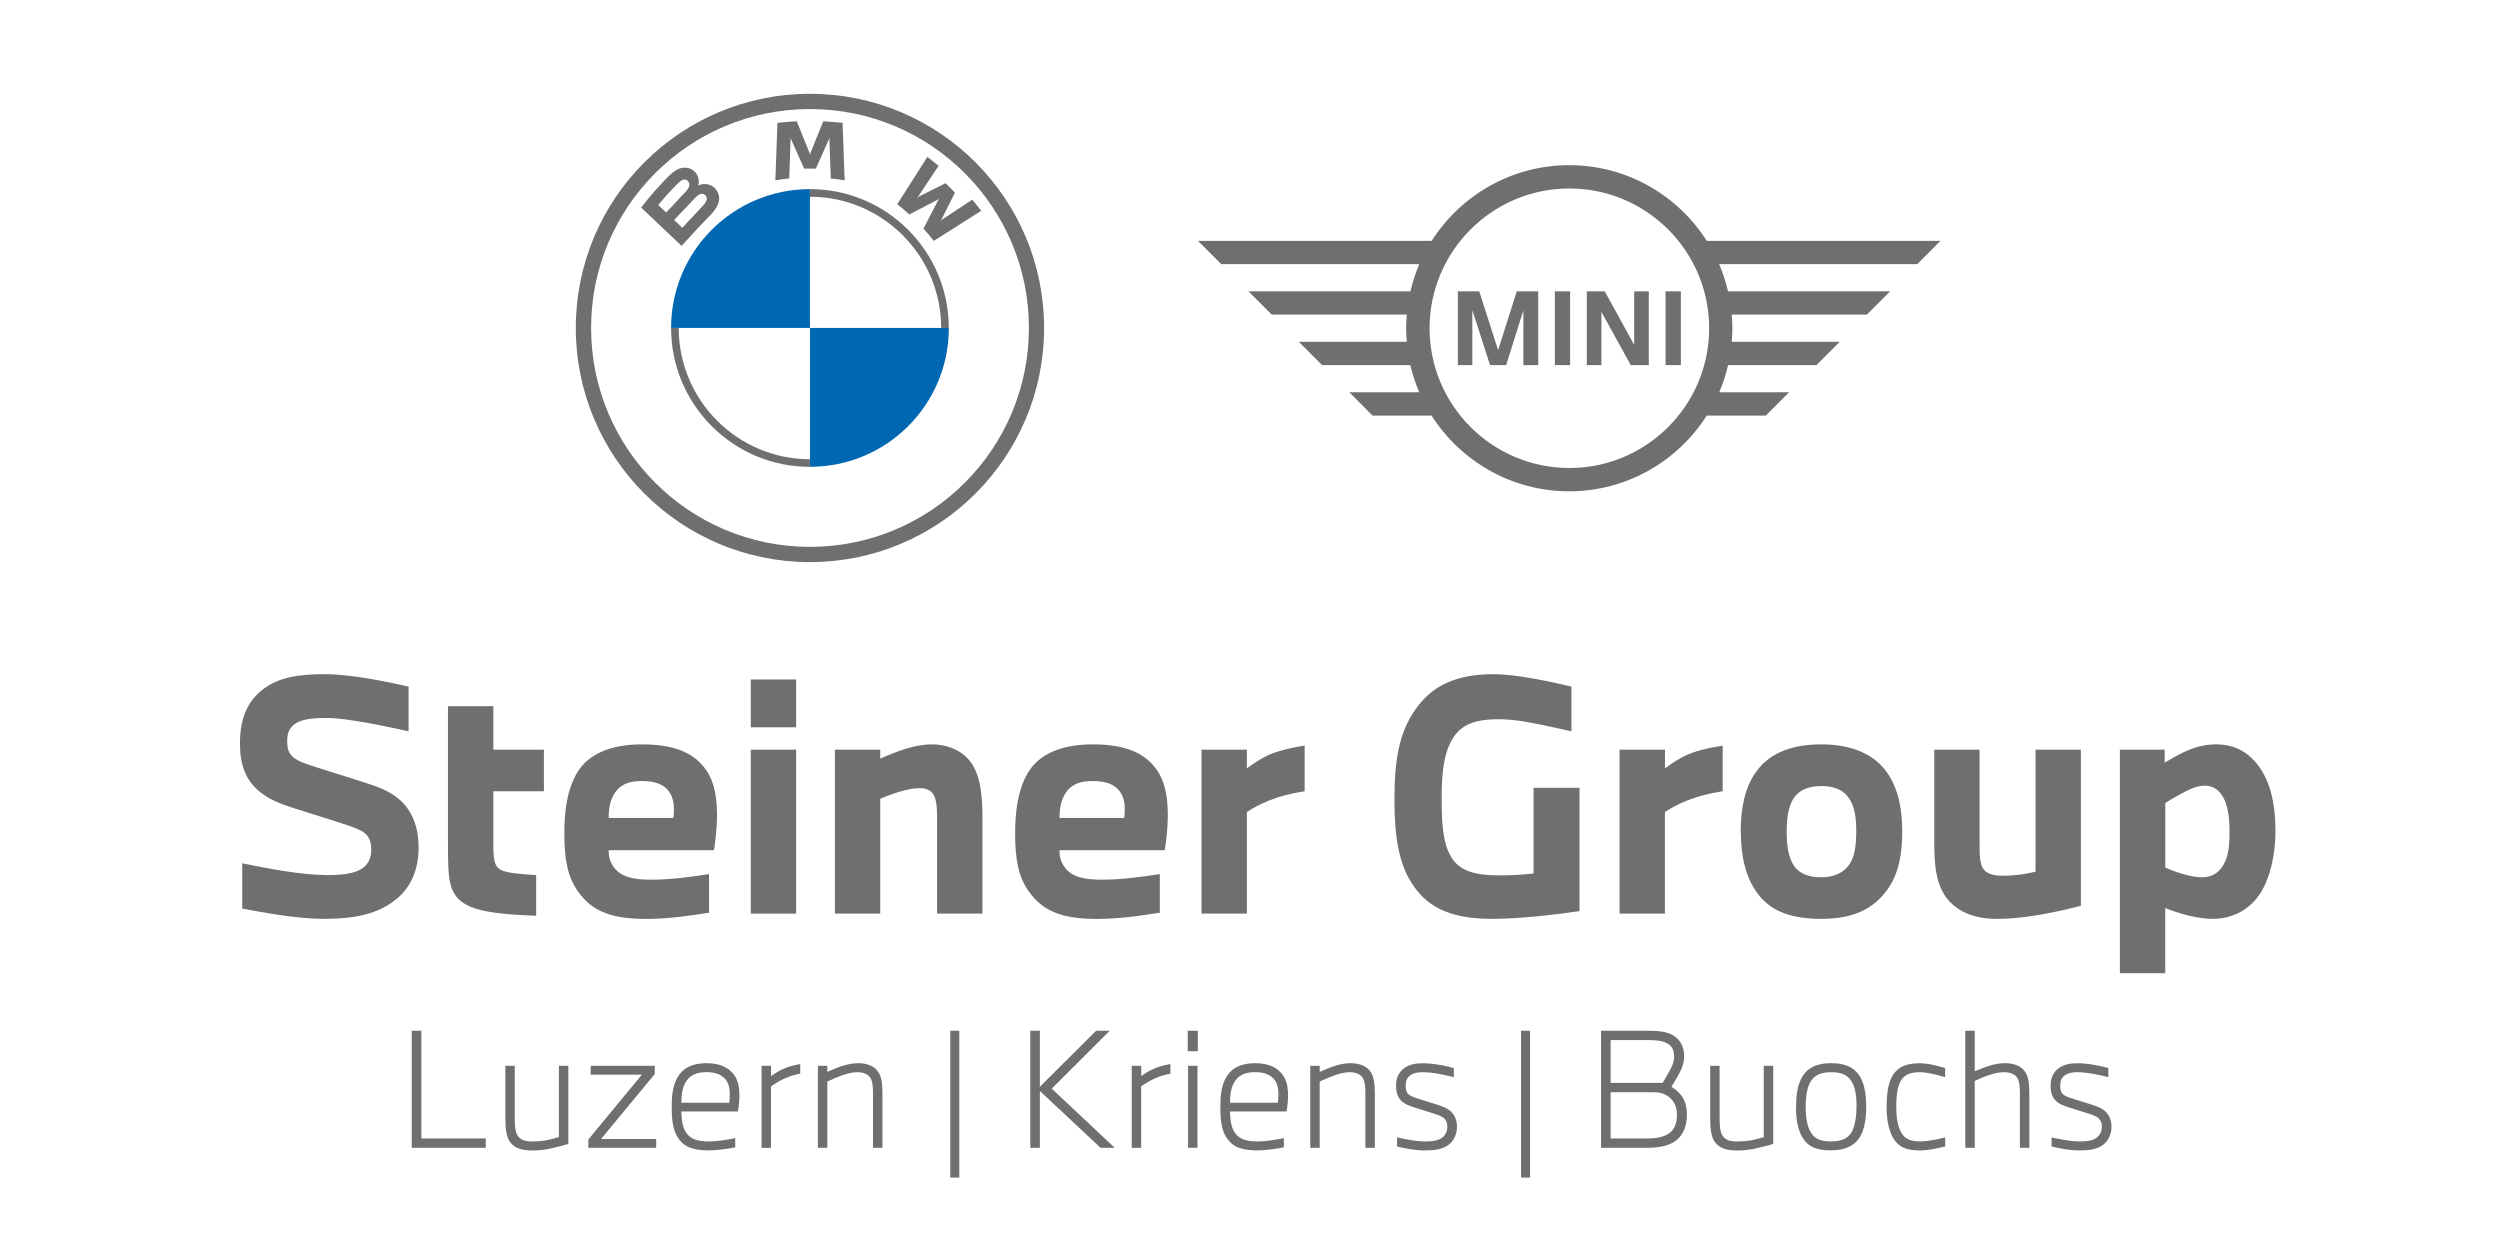 <?xml version="1.0" encoding="UTF-8"?><svg id="Ebene_1" xmlns="http://www.w3.org/2000/svg" viewBox="0 0 396.85 198.43"><defs><style>.cls-1{fill:#706f6f;}.cls-2{fill:#0067b2;}</style></defs><path class="cls-1" d="M249.12,74.29c-12.23,0-22.19-9.95-22.19-22.18s9.95-22.19,22.19-22.19,22.19,9.95,22.19,22.19-9.95,22.18-22.19,22.18M284.02,62.27h-11.11c.59-1.38,1.06-2.82,1.41-4.31h14.01l3.7-3.7h-17.13c.06-.71.1-1.43.1-2.16s-.04-1.45-.1-2.16h21.44l3.69-3.69h-25.72c-.35-1.49-.82-2.94-1.41-4.32h31.44l3.69-3.69h-37.09c-4.6-7.22-12.66-12.02-21.84-12.02s-17.24,4.8-21.84,12.02h-37.09l3.69,3.69h31.44c-.59,1.38-1.06,2.83-1.41,4.32h-25.71l3.69,3.69h21.44c-.06.71-.1,1.43-.1,2.16s.04,1.45.1,2.16h-17.13l3.69,3.7h14.01c.35,1.49.82,2.93,1.41,4.31h-11.1l3.69,3.7h9.37c4.6,7.22,12.67,12.02,21.84,12.02s17.24-4.8,21.84-12.02h9.37l3.7-3.7h0ZM266.82,57.96h-2.43v-11.71h2.43v11.71h0ZM254.22,57.96h-2.33v-11.71h2.85l4.67,8.49v-8.49h2.32v11.71h-2.86l-4.66-8.45v8.45h0ZM249.24,57.96h-2.42v-11.71h2.42v11.71h0ZM233.7,57.96h-2.28v-11.71h3.4l2.99,9.34,2.96-9.34h3.41v11.71h-2.36v-8.67l-2.74,8.67h-2.55l-2.81-8.73v8.73h0Z"/><path class="cls-1" d="M163.33,52.06c0,19.19-15.56,34.75-34.75,34.75s-34.75-15.56-34.75-34.75,15.56-34.75,34.75-34.75,34.75,15.56,34.75,34.75M128.57,14.89c-20.53,0-37.17,16.64-37.17,37.17s16.64,37.17,37.17,37.17,37.17-16.64,37.17-37.17-16.64-37.17-37.17-37.17"/><path class="cls-1" d="M128.57,72.9c-11.49,0-20.83-9.35-20.83-20.83h-1.21c0,12.17,9.87,22.04,22.04,22.04M128.57,30.02v1.21c11.49,0,20.83,9.35,20.83,20.83h1.21c0-12.17-9.87-22.04-22.04-22.04"/><path class="cls-1" d="M146.59,36.29c.5.54,1.23,1.42,1.64,1.95l7.53-4.78c-.38-.49-.97-1.24-1.42-1.77l-4.77,3.15-.32.28.24-.35,2.1-4.2-1.49-1.49-4.2,2.1-.35.24.28-.33,3.15-4.76c-.55-.47-1.09-.91-1.77-1.43l-4.78,7.52c.61.47,1.4,1.15,1.91,1.62l4.5-2.33.29-.21-.21.29-2.33,4.5h0Z"/><path class="cls-1" d="M129.51,26.76l2.06-4.61.13-.41-.04.43.22,6.16c.72.07,1.47.17,2.2.29l-.33-9.12c-1.03-.11-2.05-.19-3.07-.24l-2.03,5.03-.07.37-.07-.37-2.03-5.03c-1.02.04-2.05.12-3.07.24l-.33,9.12c.74-.12,1.48-.22,2.2-.29l.22-6.16-.04-.43.13.41,2.06,4.61h1.87Z"/><path class="cls-1" d="M107.01,34.92s2.44-2.58,3.24-3.41c.32-.33.52-.53.74-.63.28-.14.59-.17.86.02.27.18.4.49.33.8-.08.37-.38.72-.63.99-.34.36-3.23,3.46-3.24,3.47l-1.3-1.23h0ZM104.49,32.54c1.29-1.58,2.67-3.02,3.29-3.59.2-.18.41-.36.67-.43.42-.12.86.18.96.62.1.43-.17.85-.48,1.19-.68.77-3.19,3.4-3.19,3.4l-1.25-1.19h0ZM112.87,34.03c1.19-1.25,1.86-2.7.67-4.08-.65-.75-1.73-.91-2.63-.54l-.09.04.03-.08c.13-.36.22-1.49-.75-2.28-.47-.38-1.06-.52-1.66-.46-1.12.11-1.98.88-4.32,3.48-.7.79-1.73,2.03-2.35,2.83,0,0,6.42,6.09,6.42,6.09,2.13-2.36,3-3.24,4.68-5"/><path class="cls-2" d="M128.57,30.02v22.04h-22.04c0-12.18,9.86-22.04,22.04-22.04"/><path class="cls-2" d="M150.62,52.06c0,12.18-9.86,22.04-22.04,22.04v-22.04h22.04Z"/><path class="cls-1" d="M38.42,137.04c3.94.79,9.41,1.87,13.51,1.87,2.71,0,4.39-.3,5.47-.99,1.08-.69,1.53-1.73,1.53-3.06,0-1.13-.3-2.02-1.03-2.61-.74-.59-2.27-1.13-4.63-1.87l-6.41-2.02c-2.66-.84-4.24-1.53-5.67-2.71-2.22-1.82-3.1-4.34-3.1-7.59,0-4.04,1.18-6.75,3.7-8.67,2.51-1.92,5.77-2.37,9.76-2.37,4.29,0,10.01,1.23,13.31,1.97v7.1c-3.35-.74-9.71-2.12-13.01-2.12-2.56,0-4.04.25-5.03.94-.99.69-1.23,1.63-1.23,2.66,0,1.28.2,2.02.99,2.66.79.64,1.97,1.04,3.99,1.68l6.41,2.02c2.81.89,4.93,1.58,6.61,3.15,1.72,1.58,2.86,4.04,2.86,7.44s-1.13,6.36-3.75,8.38c-2.61,2.02-5.91,2.96-11.34,2.96-4.14,0-9.46-.99-12.91-1.63v-7.2h0Z"/><path class="cls-1" d="M71.11,112.1h7.2v6.9h8.03v6.6h-8.03v7.94c0,1.23,0,2.32.2,3.15.2.84.59,1.38,1.77,1.68,1.18.3,3.1.44,4.83.54v6.46c-4.09-.15-7.44-.44-9.61-1.13-2.17-.69-3.25-1.77-3.8-3.25-.54-1.48-.59-3.5-.59-7.1v-21.79h0Z"/><path class="cls-1" d="M106.88,129.84c.05-.3.1-.74.1-1.33,0-.84-.1-1.87-.74-2.81-.84-1.23-2.37-1.72-4.34-1.72-2.17,0-3.5.59-4.39,2.02-.64,1.04-.89,2.32-.89,3.84h10.25ZM112.55,144.88c-2.46.39-6.21.99-10.01.99-5.87,0-8.67-1.43-10.74-4.29-1.68-2.32-2.22-5.08-2.22-9.32,0-3.1.34-6.8,2.07-9.66,1.72-2.86,5.22-4.44,10.25-4.44s8.18,1.28,10.1,3.94c1.63,2.27,1.82,5.13,1.82,7.54,0,1.43-.25,4.09-.49,5.32h-16.71c0,.94.15,1.72.79,2.66,1.08,1.53,3.01,2.02,5.87,2.02,3.4,0,6.65-.49,9.27-.89v6.11h0Z"/><path class="cls-1" d="M119.18,119h7.2v26.03h-7.2v-26.03h0ZM119.18,107.86h7.2v7.59h-7.2v-7.59h0Z"/><path class="cls-1" d="M132.53,119h7.2v1.43c2.51-1.13,5.47-2.27,8.18-2.27,2.07,0,4.29.69,5.77,2.32,1.48,1.63,2.27,4.24,2.27,8.97v15.58h-7.2v-15.23c0-1.68-.1-3.06-.69-3.85-.59-.79-1.58-.84-2.07-.84-2.07,0-4.93,1.13-6.26,1.68v18.24h-7.2v-26.03h0Z"/><path class="cls-1" d="M178.45,129.84c.05-.3.1-.74.1-1.33,0-.84-.1-1.87-.74-2.81-.84-1.23-2.37-1.72-4.34-1.72-2.17,0-3.5.59-4.39,2.02-.64,1.04-.89,2.32-.89,3.84h10.25ZM184.12,144.88c-2.46.39-6.21.99-10.01.99-5.87,0-8.67-1.43-10.75-4.29-1.68-2.32-2.22-5.08-2.22-9.32,0-3.1.35-6.8,2.07-9.66,1.73-2.86,5.22-4.44,10.25-4.44s8.18,1.28,10.1,3.94c1.63,2.27,1.82,5.13,1.82,7.54,0,1.43-.25,4.09-.49,5.32h-16.71c0,.94.15,1.72.79,2.66,1.08,1.53,3.01,2.02,5.87,2.02,3.4,0,6.65-.49,9.27-.89v6.11h0Z"/><path class="cls-1" d="M190.73,119h7.2v2.96c1.04-.74,2.02-1.43,3.25-2.02,1.33-.64,3.55-1.23,5.92-1.58v7.24c-2.17.34-3.94.79-5.67,1.48-1.58.64-2.76,1.33-3.5,1.82v16.12h-7.2v-26.03h0Z"/><path class="cls-1" d="M243.43,125.06h7.3v19.57c-3.6.54-9.51,1.23-13.85,1.23-7.54,0-10.7-2.42-12.82-5.72-1.92-3.01-2.71-7.1-2.71-13.16,0-6.41.79-10.35,2.86-13.65,2.17-3.45,5.52-6.31,12.82-6.31,1.97,0,4.14.3,6.06.64,2.51.44,4.73.94,6.36,1.33v7.1c-2.17-.49-4.78-1.08-7.34-1.53-1.48-.25-2.96-.39-4.19-.39-4.29,0-6.36,1.08-7.69,3.74-1.04,2.07-1.38,4.73-1.38,8.92s.25,7,1.43,9.07c1.33,2.37,3.79,3.06,7.89,3.06,2.27,0,4.29-.2,5.27-.3v-13.6h0Z"/><path class="cls-1" d="M257.1,119h7.2v2.96c1.04-.74,2.02-1.43,3.25-2.02,1.33-.64,3.55-1.23,5.91-1.58v7.24c-2.17.34-3.94.79-5.67,1.48-1.58.64-2.76,1.33-3.5,1.82v16.12h-7.2v-26.03h0Z"/><path class="cls-1" d="M289.14,139.26c1.87,0,3.4-.64,4.34-1.92.94-1.28,1.18-3.11,1.18-5.42s-.3-4.04-1.23-5.32c-.94-1.28-2.36-1.82-4.29-1.82-2.02,0-3.55.59-4.44,1.97-.89,1.38-1.08,3.4-1.08,5.32,0,2.02.24,3.99,1.13,5.32.89,1.33,2.42,1.87,4.39,1.87h0ZM276.32,132.06c0-3.6.59-6.95,2.42-9.51,1.82-2.56,4.93-4.39,10.4-4.39,5.13,0,8.48,1.77,10.35,4.39,1.87,2.61,2.47,5.92,2.47,9.51s-.59,6.85-2.51,9.36c-1.92,2.51-4.73,4.44-10.3,4.44s-8.38-1.63-10.2-4.09c-1.82-2.47-2.61-5.82-2.61-9.71h0Z"/><path class="cls-1" d="M307.04,119h7.2v14.93c0,1.72,0,3.3.69,4.14.59.69,1.67.94,3.01.94,2.17,0,3.94-.34,5.18-.64v-19.37h7.2v24.79c-2.76.69-8.28,2.07-13.36,2.07-3.7,0-6.06-1.23-7.49-2.76-1.63-1.77-2.42-4.29-2.42-8.82v-15.28h0Z"/><path class="cls-1" d="M343.72,137.73c1.38.59,3.89,1.53,5.82,1.53,1.18,0,2.37-.39,3.25-1.72.89-1.33,1.13-2.96,1.13-5.52s-.35-4.39-1.13-5.67c-.79-1.28-1.87-1.63-2.81-1.63s-1.97.34-3.01.89c-1.03.54-2.46,1.33-3.25,1.87v10.25h0ZM336.52,119h7.1v2.07c.64-.39,1.87-1.13,3.15-1.73,1.28-.59,2.96-1.18,4.98-1.18,3.11,0,5.27,1.33,6.9,3.6,1.68,2.36,2.56,5.77,2.56,10.05,0,3.99-.89,7.64-2.42,10.01-1.53,2.37-4.19,4.04-7.54,4.04-2.76,0-6.16-1.13-7.54-1.72v10.35h-7.2v-35.49h0Z"/><polygon class="cls-1" points="65.36 163.62 66.89 163.62 66.89 180.72 77.11 180.72 77.11 182.2 65.36 182.2 65.36 163.62 65.36 163.62"/><path class="cls-1" d="M80.21,169.19h1.5v8.08c0,1.26.02,2.41.52,3.08.44.62,1.08.84,2.32.84,1.87,0,3.11-.37,4.17-.69v-11.31h1.5v12.4c-2.02.57-3.7,1.04-5.67,1.04-1.7,0-2.81-.35-3.52-1.26-.69-.86-.81-2.29-.81-4.09v-8.08h0Z"/><polygon class="cls-1" points="93.39 180.89 101.89 170.59 93.76 170.59 93.76 169.19 103.94 169.19 103.94 170.49 95.41 180.8 104.16 180.8 104.16 182.2 93.39 182.2 93.39 180.89 93.39 180.89"/><path class="cls-1" d="M115.75,175.05c.05-.37.1-.79.1-1.28,0-.81-.1-1.48-.42-2.05-.57-1.01-1.68-1.53-3.25-1.53-1.7,0-2.78.54-3.43,1.75-.44.84-.59,1.9-.59,3.11h7.59ZM116.71,182.13c-.99.2-2.91.49-4.19.49-2.88,0-4.14-.76-5-2.17-.69-1.13-.89-2.59-.89-4.71,0-1.63.1-3.2.84-4.58.74-1.38,2.09-2.39,4.73-2.39,2.44,0,3.84.96,4.56,2.22.54.96.62,2.05.62,2.88,0,.62-.07,1.68-.25,2.56h-8.97c0,.94.12,2.22.59,3.08.67,1.21,1.72,1.68,3.77,1.68,1.48,0,3.15-.32,4.19-.52v1.45h0Z"/><path class="cls-1" d="M120.9,169.19h1.5v1.63c.59-.42,1.08-.74,1.75-1.06.76-.37,1.77-.67,2.88-.86v1.53c-.89.17-1.63.39-2.42.74-.79.34-1.55.81-2.22,1.28v9.76h-1.5v-13.01h0Z"/><path class="cls-1" d="M129.83,169.19h1.5v.96c1.7-.74,3.23-1.38,4.88-1.38,1.11,0,2.27.27,3.01,1.13.74.86.86,2.09.86,3.82v8.48h-1.5v-8.48c0-1.21-.05-2.17-.52-2.76-.47-.59-1.31-.76-1.97-.76-1.5,0-3.4.86-4.76,1.48v10.52h-1.5v-13.01h0Z"/><polygon class="cls-1" points="150.85 163.62 152.28 163.62 152.28 186.93 150.85 186.93 150.85 163.62 150.85 163.62"/><polygon class="cls-1" points="163.55 163.62 165.07 163.62 165.07 172.51 174 163.62 176.16 163.62 166.95 172.81 176.95 182.2 174.69 182.2 165.07 173.18 165.07 182.2 163.55 182.2 163.55 163.62 163.55 163.62"/><path class="cls-1" d="M179.66,169.19h1.5v1.63c.59-.42,1.08-.74,1.75-1.06.76-.37,1.77-.67,2.88-.86v1.53c-.89.17-1.63.39-2.42.74-.79.34-1.55.81-2.22,1.28v9.76h-1.5v-13.01h0Z"/><path class="cls-1" d="M188.59,169.19h1.5v13.01h-1.5v-13.01h0ZM188.54,163.62h1.6v3.25h-1.6v-3.25h0Z"/><path class="cls-1" d="M202.84,175.05c.05-.37.1-.79.1-1.28,0-.81-.1-1.48-.42-2.05-.57-1.01-1.68-1.53-3.25-1.53-1.7,0-2.78.54-3.43,1.75-.44.84-.59,1.9-.59,3.11h7.59ZM203.8,182.13c-.99.2-2.91.49-4.19.49-2.88,0-4.14-.76-5-2.17-.69-1.13-.89-2.59-.89-4.71,0-1.63.1-3.2.84-4.58.74-1.38,2.09-2.39,4.73-2.39,2.44,0,3.84.96,4.56,2.22.54.96.62,2.05.62,2.88,0,.62-.07,1.68-.25,2.56h-8.97c0,.94.12,2.22.59,3.08.67,1.21,1.73,1.68,3.77,1.68,1.48,0,3.15-.32,4.19-.52v1.45h0Z"/><path class="cls-1" d="M207.99,169.19h1.5v.96c1.7-.74,3.23-1.38,4.88-1.38,1.11,0,2.27.27,3.01,1.13.74.86.86,2.09.86,3.82v8.48h-1.5v-8.48c0-1.21-.05-2.17-.52-2.76-.47-.59-1.31-.76-1.97-.76-1.5,0-3.4.86-4.76,1.48v10.52h-1.5v-13.01h0Z"/><path class="cls-1" d="M221.76,180.55c1.36.3,3.08.64,4.41.64,1.08,0,1.92-.07,2.59-.49.67-.42.99-1.06.99-1.85,0-.49-.12-.94-.47-1.28-.42-.42-1.13-.64-2-.91l-2.27-.71c-1.26-.39-2-.66-2.54-1.18-.54-.52-.86-1.26-.86-2.39s.32-2.07,1.21-2.76c.89-.69,2-.84,3.03-.84,1.92,0,4.04.52,4.93.76v1.45c-.99-.25-3.2-.79-4.93-.79-.76,0-1.45.12-1.97.49-.59.42-.74,1.01-.74,1.68,0,.62.12,1.08.49,1.38.37.3.96.49,1.9.79l2.44.76c1.11.34,1.87.66,2.42,1.21.54.54.89,1.33.89,2.34,0,1.18-.47,2.24-1.38,2.91-.91.67-2.12.86-3.72.86-1.7,0-3.33-.37-4.41-.62v-1.45h0Z"/><polygon class="cls-1" points="241.45 163.62 242.88 163.62 242.88 186.93 241.45 186.93 241.45 163.62 241.45 163.62"/><path class="cls-1" d="M261.49,180.72c1.55,0,2.71-.27,3.5-.84.76-.57,1.21-1.5,1.21-2.88,0-1.31-.44-2.19-1.26-2.86-.81-.66-1.7-.76-2.59-.76h-6.68v7.34h5.82ZM263.93,171.9c.35-.59.62-1.06.91-1.58.52-.91.91-1.65.91-2.64s-.37-1.68-1.16-2.09c-.79-.42-1.85-.49-3.2-.49h-5.72v6.8h8.26ZM254.15,163.62h7.25c1.77,0,3.06.1,4.12.69,1.06.59,1.82,1.72,1.82,3.35,0,1.21-.42,2.12-1.03,3.2-.32.57-.81,1.38-.99,1.65.59.39,1.13.79,1.6,1.43.47.64.86,1.55.86,3.06,0,1.75-.57,3.06-1.58,3.92-1.01.86-2.49,1.28-4.71,1.28h-7.34v-18.58h0Z"/><path class="cls-1" d="M271.47,169.19h1.5v8.08c0,1.26.02,2.41.52,3.08.44.62,1.08.84,2.32.84,1.87,0,3.11-.37,4.17-.69v-11.31h1.5v12.4c-2.02.57-3.7,1.04-5.67,1.04-1.7,0-2.81-.35-3.52-1.26-.69-.86-.82-2.29-.82-4.09v-8.08h0Z"/><path class="cls-1" d="M290.67,181.19c1.55,0,2.64-.44,3.23-1.43.59-.99.81-2.74.81-4.14,0-1.26-.1-2.76-.74-3.87-.64-1.11-1.67-1.55-3.3-1.55-1.77,0-2.81.59-3.37,1.7-.57,1.11-.67,2.66-.67,3.84,0,1.38.17,2.96.82,4.02.64,1.06,1.65,1.43,3.23,1.43h0ZM285.11,175.79c0-1.5.1-3.08.76-4.46.66-1.38,1.97-2.56,4.8-2.56,1.95,0,3.42.49,4.39,1.82.96,1.36,1.18,3.28,1.18,5.1s-.25,3.55-.99,4.78c-.74,1.23-2.12,2.14-4.59,2.14s-3.65-.67-4.46-1.92c-.81-1.26-1.11-3.03-1.11-4.9h0Z"/><path class="cls-1" d="M308.77,182c-1.06.25-2.66.62-4.04.62-2.24,0-3.42-.62-4.21-1.97-.79-1.36-1.04-3.2-1.04-4.85,0-1.55.12-3.11.57-4.26.69-1.8,2.02-2.76,4.68-2.76,1.41,0,3.03.47,4.04.76v1.45c-.94-.27-2.76-.79-4.04-.79-1.58,0-2.64.44-3.2,1.77-.37.86-.52,2.17-.52,3.77,0,1.5.22,3.08.82,4.09.59,1.01,1.58,1.36,2.91,1.36s2.96-.37,4.04-.64v1.45h0Z"/><path class="cls-1" d="M311.97,163.62h1.5v6.43c1.73-.71,3.16-1.28,4.78-1.28,1.13,0,2.29.27,3.03,1.13.74.86.86,2.09.86,3.82v8.48h-1.5v-8.45c0-1.23-.05-2.19-.52-2.79-.47-.59-1.31-.76-2.02-.76-1.53,0-3.25.76-4.63,1.38v10.62h-1.5v-18.58h0Z"/><path class="cls-1" d="M325.66,180.55c1.36.3,3.08.64,4.41.64,1.08,0,1.92-.07,2.59-.49.66-.42.99-1.06.99-1.85,0-.49-.12-.94-.47-1.28-.42-.42-1.13-.64-2-.91l-2.27-.71c-1.26-.39-2-.66-2.54-1.18-.54-.52-.86-1.26-.86-2.39s.32-2.07,1.21-2.76c.89-.69,2-.84,3.03-.84,1.92,0,4.04.52,4.93.76v1.45c-.98-.25-3.2-.79-4.93-.79-.76,0-1.46.12-1.97.49-.59.42-.74,1.01-.74,1.68,0,.62.12,1.08.49,1.38.37.3.96.49,1.9.79l2.44.76c1.11.34,1.87.66,2.42,1.21.54.54.89,1.33.89,2.34,0,1.18-.47,2.24-1.38,2.91-.91.67-2.12.86-3.72.86-1.7,0-3.33-.37-4.41-.62v-1.45h0Z"/></svg>